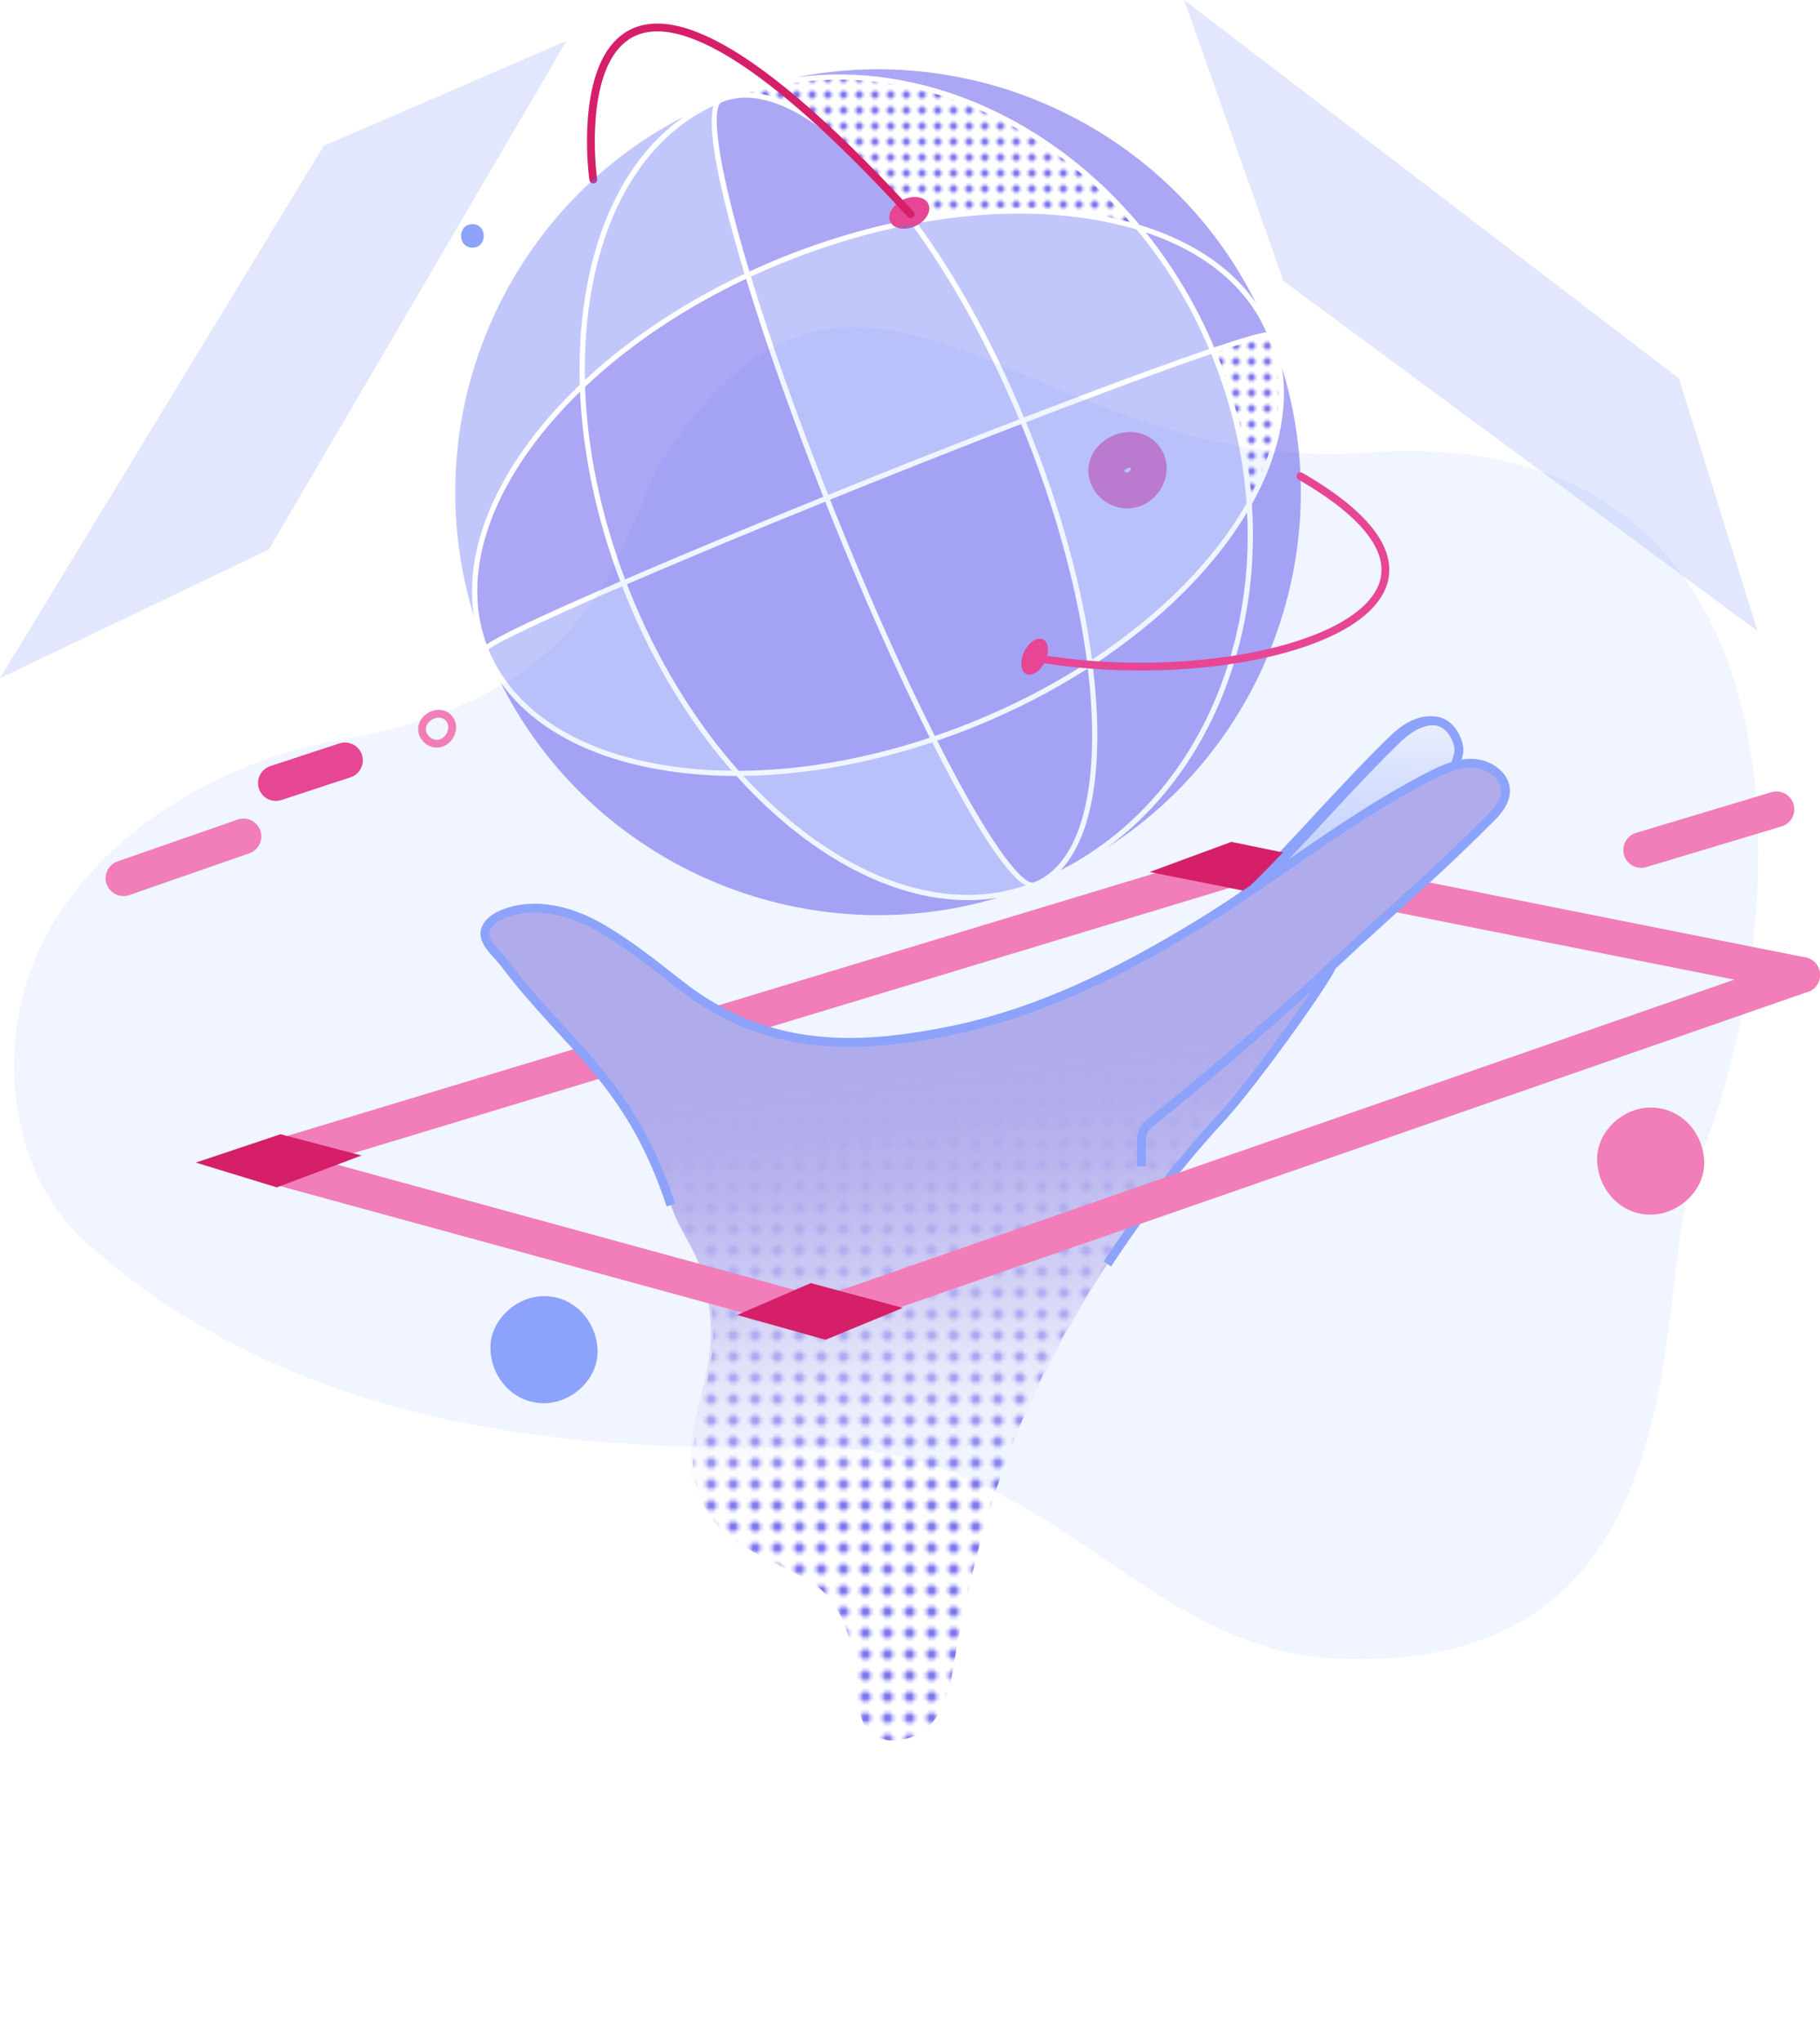 <?xml version="1.0" encoding="UTF-8"?>
<svg id="Layer_2" data-name="Layer 2" xmlns="http://www.w3.org/2000/svg" xmlns:xlink="http://www.w3.org/1999/xlink" viewBox="0 0 549.75 616.51">
  <defs>
    <style>
      .cls-1 {
        fill: #f0f5ff;
      }

      .cls-2 {
        fill: #5850ec;
        opacity: .5;
      }

      .cls-3 {
        fill: url(#linear-gradient-2);
      }

      .cls-4 {
        fill: url(#New_Pattern-2);
      }

      .cls-5, .cls-6, .cls-7, .cls-8, .cls-9, .cls-10, .cls-11 {
        fill: none;
      }

      .cls-5, .cls-7, .cls-8, .cls-9, .cls-10 {
        stroke-linecap: round;
        stroke-linejoin: round;
      }

      .cls-5, .cls-9 {
        stroke-width: 10.78px;
      }

      .cls-5, .cls-10 {
        stroke: #f17eb8;
      }

      .cls-12 {
        fill: url(#New_Pattern);
      }

      .cls-7 {
        stroke: #d61f69;
      }

      .cls-7, .cls-8, .cls-10 {
        stroke-width: 2.36px;
      }

      .cls-8, .cls-9 {
        stroke: #e74694;
      }

      .cls-13 {
        fill: #6875f5;
        opacity: .4;
      }

      .cls-14 {
        fill: #e74694;
      }

      .cls-15, .cls-16 {
        fill: #8da2fb;
      }

      .cls-16 {
        opacity: .25;
      }

      .cls-17 {
        fill: #d61f69;
      }

      .cls-18 {
        fill: #7c76ed;
      }

      .cls-19 {
        fill: url(#linear-gradient);
      }

      .cls-20 {
        clip-path: url(#clippath);
      }

      .cls-11 {
        stroke: #8da2fb;
        stroke-miterlimit: 10;
        stroke-width: 2.69px;
      }

      .cls-21 {
        fill: #f17eb8;
      }
    </style>
    <pattern id="New_Pattern" data-name="New Pattern" x="0" y="0" width="6" height="6" patternTransform="translate(1755.02 -637.4) scale(.79)" patternUnits="userSpaceOnUse" viewBox="0 0 6 6">
      <g>
        <rect class="cls-6" width="6" height="6"/>
        <path class="cls-18" d="M3,4.5h0c.83,0,1.5-.67,1.5-1.5h0c0-.83-.67-1.5-1.5-1.5h0c-.83,0-1.5.67-1.5,1.5h0c0,.83.67,1.5,1.5,1.5Z"/>
      </g>
    </pattern>
    <clipPath id="clippath">
      <path class="cls-6" d="M203.38,363.87c-12.24-37.45-31.4-48.01-50.05-72.77-2.8-3.72-7.85-7.3-5.52-11.32,1.07-1.85,3.06-3.04,5.1-3.85,9.32-3.73,20.21-.93,28.9,4.03,8.69,4.96,16.47,11.24,24.3,17.37,26.2,20.52,53.48,19.45,80.7,14.1,27.22-5.35,52.17-17.8,75.64-32.1,23.47-14.3,45.32-32.17,69.81-44.79,4.24-2.18,8.8-4.32,13.6-4.06,4.8.26,9.75,3.84,9.62,8.46-.09,3.14-2.26,5.85-4.53,8.11-19.53,19.44-27.41,25.49-48.45,45.13-3.34,7.49-23.65,35.23-32.35,44.71-48.06,52.37-70.57,99.34-81.73,163.9-1.19,6.9-2.33,14.22-6.99,19.58-4.66,5.36-14.25,7.41-19.05,2.16-2.82-3.08-3.14-7.54-3.39-11.64-.79-12.75-3.54-27.3-14.98-33.79-15.09-8.56-31.35-11.94-34.49-32.44-.9-5.84.77-14.75,2.22-20.33,3.93-15.02,5.12-22.95,1.67-37.99-1.94-8.45-7.32-14.22-10.01-22.47Z"/>
    </clipPath>
    <pattern id="New_Pattern-2" data-name="New Pattern" patternTransform="translate(4247.44 1568.45) scale(1.11 1.07)" xlink:href="#New_Pattern"/>
    <linearGradient id="linear-gradient" x1="405.41" y1="200.18" x2="401.3" y2="317.64" gradientUnits="userSpaceOnUse">
      <stop offset="0" stop-color="#fff"/>
      <stop offset=".04" stop-color="#f9fafe"/>
      <stop offset=".26" stop-color="#dbe3fd"/>
      <stop offset=".49" stop-color="#c5d3fc"/>
      <stop offset=".7" stop-color="#b8c9fc"/>
      <stop offset=".9" stop-color="#b4c6fc"/>
    </linearGradient>
    <linearGradient id="linear-gradient-2" x1="322.08" y1="446.48" x2="295.61" y2="217.09" gradientUnits="userSpaceOnUse">
      <stop offset="0" stop-color="#fff" stop-opacity="0"/>
      <stop offset=".03" stop-color="#f6f6fd" stop-opacity=".1"/>
      <stop offset=".11" stop-color="#e4e2f8" stop-opacity=".34"/>
      <stop offset=".19" stop-color="#d4d2f4" stop-opacity=".54"/>
      <stop offset=".26" stop-color="#c7c4f1" stop-opacity=".71"/>
      <stop offset=".34" stop-color="#bdb9ef" stop-opacity=".83"/>
      <stop offset=".41" stop-color="#b5b2ed" stop-opacity=".93"/>
      <stop offset=".48" stop-color="#b1adec" stop-opacity=".98"/>
      <stop offset=".55" stop-color="#b0acec"/>
    </linearGradient>
  </defs>
  <g id="Layer_1-2" data-name="Layer 1">
    <g>
      <path class="cls-2" d="M222.52,68.57c-7.09-26.31-6.96-36.74-4.47-37.73,11.71-4.7,27.67,3.03,44.91,21.74,3.85,4.17,7.64,8.77,11.36,13.75-12.44,2.44-25.1,6.18-37.59,11.18-3.53,1.42-6.99,2.92-10.37,4.48-1.41-4.67-2.7-9.17-3.85-13.42Z"/>
      <path class="cls-12" d="M226.33,27.96c40.38-11.97,84.94,4.31,115.17,39.18-3.89-1.06-7.98-1.94-12.29-2.61-16.4-2.56-34.53-2.02-53.17,1.47-3.9-5.26-7.89-10.11-11.92-14.49-13.76-14.95-26.84-23.02-37.79-23.56Z"/>
      <path class="cls-2" d="M240.72,23.3c55.62-10.94,112.82,16.47,138.62,68.1-7.44-10.67-19.45-18.69-35.1-23.47-27.03-32.28-66.07-49.51-103.52-44.63Z"/>
      <ellipse class="cls-14" cx="274.67" cy="64.3" rx="6.34" ry="4.39" transform="translate(-1.31 122.71) rotate(-25.13)"/>
      <path class="cls-7" d="M275.06,64.69c-105.55-115.17-97.26-19.8-95.84-10.48"/>
      <path class="cls-15" d="M142.7,74.78c4.56,0,4.57-7.09,0-7.09s-4.57,7.09,0,7.09h0Z"/>
      <g>
        <path class="cls-1" d="M251.78,437.19c64.71,2.02,94.31,60.35,150.41,63.52,115.93,6.54,95.71-113.8,110-147.75,32.22-76.51,37.26-226.59-99.92-216.28-99.17,7.45-151.53-88.63-210.48-.23-16.03,24.04-15.12,72.33-99.78,87.14-35.31,6.18-70.08,27.01-87.26,57.36-16.64,29.38-13.94,71.48,11.23,94.2,78.09,70.51,188.67,60.89,225.8,62.05Z"/>
        <path class="cls-5" d="M334.16,142.56c.24,2.87,2.89,5.35,5.87,5.55,5.64.38,9.39-6.93,5.18-10.81-3.99-3.68-11.49.1-11.06,5.26Z"/>
        <path class="cls-21" d="M498.6,366.77c8.46,0,16.56-7.44,16.17-16.17-.39-8.76-7.1-16.17-16.17-16.17-8.46,0-16.56,7.44-16.17,16.17s7.1,16.17,16.17,16.17h0Z"/>
        <path class="cls-6" d="M365.29,280c23.1-20.98,35.34-37.03,55.26-56.51,2.47-2.41,5.34-4.63,8.74-5.53,7.77-2.05,10.59,6.57,10.26,8.96-.62,4.61-4.13,9.96-6.67,13.91-4.55,7.05-6.64,11.88-12.24,18.19l-55.36,20.98Z"/>
        <path class="cls-11" d="M365.29,280c23.1-20.98,35.34-37.03,55.26-56.51,2.47-2.41,5.34-4.63,8.74-5.53,7.77-2.05,10.59,6.57,10.26,8.96-.62,4.61-4.13,9.96-6.67,13.91-4.55,7.05-6.64,11.88-12.24,18.19l-55.36,20.98Z"/>
        <path class="cls-6" d="M201.52,363.89c-12.24-37.45-31.4-48.01-50.05-72.77-2.8-3.72-7.85-7.3-5.52-11.32,1.07-1.85,3.06-3.04,5.1-3.85,9.32-3.73,20.21-.93,28.9,4.03,8.69,4.96,16.47,11.24,24.3,17.37,26.2,20.52,53.48,19.45,80.7,14.1,27.22-5.35,52.17-17.8,75.64-32.1,23.47-14.3,45.32-32.17,69.81-44.79,4.24-2.18,8.8-4.32,13.6-4.06,4.8.26,9.75,3.84,9.62,8.46-.09,3.14-2.26,5.85-4.53,8.11-19.53,19.44-27.41,25.49-48.45,45.13-3.34,7.49-23.65,35.23-32.35,44.71-44.4,48.39-71.25,103.33-81.73,163.9-1.19,6.9-2.33,14.22-6.99,19.58-4.66,5.36-14.25,7.41-19.05,2.16-2.82-3.08-3.14-7.54-3.39-11.64-.79-12.75-3.54-27.3-14.98-33.79-15.09-8.56-31.35-11.94-34.49-32.44-.9-5.84.77-14.75,2.22-20.33,3.93-15.02,5.12-22.95,1.67-37.99-1.94-8.45-7.32-14.22-10.01-22.47Z"/>
        <path class="cls-11" d="M401.19,291.66c-12.93,12.42-41.07,36.49-55.16,47.63-1.46,1.16-2.32,2.88-2.32,4.71v8.14"/>
        <polyline class="cls-5" points="78.93 351 376.48 260.95 544.36 294.4"/>
        <polygon class="cls-17" points="400.63 260.1 377.57 269.33 347.24 263.31 371.95 254.21 400.63 260.1"/>
        <g class="cls-20">
          <polygon class="cls-4" points="472.36 199.99 438.96 616.51 15.75 543.8 62.98 216.63 472.36 199.99"/>
        </g>
        <path class="cls-19" d="M366.41,280c23.1-20.98,35.34-37.03,55.26-56.51,2.47-2.41,5.34-4.63,8.74-5.53,7.77-2.05,10.59,6.57,10.26,8.96-.62,4.61-4.13,9.96-6.67,13.91-4.55,7.05-6.64,11.88-12.24,18.19l-55.36,20.98Z"/>
        <path class="cls-11" d="M366.41,280c23.1-20.98,35.34-37.03,55.26-56.51,2.47-2.41,5.34-4.63,8.74-5.53,7.77-2.05,10.59,6.57,10.26,8.96-.62,4.61-4.13,9.96-6.67,13.91-4.55,7.05-6.64,11.88-12.24,18.19l-55.36,20.98Z"/>
        <path class="cls-3" d="M202.64,363.89c-12.24-37.45-31.4-48.01-50.05-72.77-2.8-3.72-7.85-7.3-5.52-11.32,1.07-1.85,3.06-3.04,5.1-3.85,9.32-3.73,20.21-.93,28.9,4.03,8.69,4.96,16.47,11.24,24.3,17.37,26.2,20.52,53.48,19.45,80.7,14.1,27.22-5.35,52.17-17.8,75.64-32.1,23.47-14.3,45.32-32.17,69.81-44.79,4.24-2.18,8.8-4.32,13.6-4.06,4.8.26,9.75,3.84,9.62,8.46-.09,3.14-2.26,5.85-4.53,8.11-19.53,19.44-27.41,25.49-48.45,45.13-3.34,7.49-23.65,35.23-32.35,44.71-44.4,48.39-71.25,103.33-81.73,163.9-1.19,6.9-2.33,14.22-6.99,19.58-4.66,5.36-14.25,7.41-19.05,2.16-2.82-3.08-3.14-7.54-3.39-11.64-.79-12.75-3.54-27.3-14.98-33.79-15.09-8.56-31.35-11.94-34.49-32.44-.9-5.84.77-14.75,2.22-20.33,3.93-15.02,5.12-22.95,1.67-37.99-1.94-8.45-7.32-14.22-10.01-22.47Z"/>
        <path class="cls-11" d="M202.64,363.89c-12.24-37.45-31.4-48.01-50.05-72.77-2.8-3.72-7.85-7.3-5.52-11.32,1.07-1.85,3.06-3.04,5.1-3.85,9.32-3.73,20.21-.93,28.9,4.03,8.69,4.96,16.47,11.24,24.3,17.37,26.2,20.52,53.48,19.45,80.7,14.1,27.22-5.35,52.17-17.8,75.64-32.1,23.47-14.3,45.32-32.17,69.81-44.79,4.24-2.18,8.8-4.32,13.6-4.06,4.8.26,9.75,3.84,9.62,8.46-.09,3.14-2.26,5.85-4.53,8.11-19.53,19.44-26.85,24.96-47.89,44.59-2.22,5.35-24.2,35.77-32.9,45.25-13.18,14.36-24.81,29.3-34.92,44.78"/>
        <path class="cls-11" d="M402.3,291.66c-12.93,12.42-41.07,36.49-55.16,47.63-1.46,1.16-2.32,2.88-2.32,4.71v8.14"/>
        <path class="cls-9" d="M83.33,236.46c12.06-4.01,20.87-6.86,20.87-6.86"/>
        <path class="cls-5" d="M495.73,256.66c13.62-4.09,27.25-8.19,40.87-12.28"/>
        <path class="cls-5" d="M37.29,265.19c12.09-4.21,24.17-8.42,36.26-12.62"/>
        <polyline class="cls-5" points="544.36 294.4 248.14 397.31 78.93 351"/>
        <polygon class="cls-17" points="272.71 394.93 249.35 404.56 222.66 397.07 244.91 387.44 272.71 394.93"/>
        <polygon class="cls-17" points="109.2 348.91 83.62 358.54 59.15 351.05 84.73 342.49 109.2 348.91"/>
        <path class="cls-15" d="M164.32,423.72c8.46,0,16.56-7.44,16.17-16.17s-7.1-16.17-16.17-16.17c-8.46,0-16.56,7.44-16.17,16.17.39,8.76,7.1,16.17,16.17,16.17h0Z"/>
        <polygon class="cls-16" points="507.16 114.3 530.89 190.55 387.71 84.87 357.67 0 507.16 114.3"/>
        <polygon class="cls-16" points="97.81 44.03 171.12 12.35 81.2 165.93 0 204.79 97.81 44.03"/>
        <path class="cls-10" d="M127.48,220.47c.17,2.11,2.05,3.94,4.16,4.09,4,.28,6.66-5.1,3.67-7.96-2.83-2.71-8.14.07-7.83,3.87Z"/>
        <path class="cls-2" d="M180.01,178.77c-22.82,9.99-30.53,14.01-33.02,15.87-8.66-23.45,3.06-51.91,28.22-76.36.8,18.59,4.91,38.12,12.16,57.29-2.53,1.09-5,2.17-7.36,3.2Z"/>
        <path class="cls-13" d="M143.16,186.12c-18.22-59.05,8.76-122.87,63.62-151.02-14.75,10.17-25.03,27.84-29.42,50.99-1.81,9.57-2.55,19.69-2.23,30.11-23.1,22.07-35.42,47.55-31.97,69.91Z"/>
        <path class="cls-13" d="M215.53,31.93c-2.12,6.9,1.95,26.26,9.37,50.74-18.8,8.86-35.15,19.93-48.23,32.09-.2-9.82.53-19.35,2.24-28.37,5.06-26.65,18.02-45.86,36.62-54.46Z"/>
        <path class="cls-13" d="M275.36,67.73c12.02,16.35,23.21,36.59,32.49,58.89-13.98,5.38-29.01,11.29-44.45,17.47-4.47,1.79-8.88,3.57-13.24,5.34-9.35-23.65-17.4-46.4-23.34-65.91,3.43-1.58,6.93-3.1,10.51-4.53,12.64-5.07,25.45-8.83,38.03-11.25Z"/>
        <path class="cls-13" d="M309.77,267.37c-19.4,6.6-42.02,1.65-64.07-14.15-7.45-5.34-14.53-11.7-21.15-18.93,18.21-.24,37.66-3.67,57.01-10.13,2.25,4.44,4.46,8.66,6.61,12.61,9.64,17.72,16.87,27.96,21.59,30.59Z"/>
        <path class="cls-2" d="M282.37,222.24c-9.75-19.36-20.3-43.05-30.42-68.31-.41-1.02-.8-2.04-1.21-3.06,4.31-1.74,8.72-3.52,13.25-5.33,16.15-6.46,31.05-12.32,44.47-17.5.39.93.76,1.87,1.13,2.81,9.59,23.95,16.05,47.89,18.8,69.27-10.66,6.86-22.49,13.02-35.29,18.14-3.56,1.43-7.14,2.75-10.73,3.97Z"/>
        <path class="cls-2" d="M312.37,266.42c-2.5,1.02-9.79-6.47-22.81-30.4-2.1-3.87-4.27-8.01-6.48-12.37,3.54-1.21,7.08-2.51,10.6-3.92,12.63-5.06,24.34-11.12,34.91-17.88.74,6.18,1.18,12.15,1.28,17.83.43,25.45-5.78,42.05-17.5,46.73Z"/>
        <path class="cls-13" d="M309.31,126.05c-9.2-22.14-20.3-42.29-32.23-58.64,18.19-3.33,35.87-3.83,51.89-1.33,5.08.8,9.87,1.88,14.36,3.22,8.75,10.51,16.21,22.63,21.92,36.1-4.63,1.58-10.4,3.62-17.57,6.23-11.23,4.08-24.24,8.97-38.37,14.41Z"/>
        <path class="cls-13" d="M329.85,199.18c-2.82-21.33-9.28-45.11-18.8-68.9-.37-.93-.75-1.85-1.13-2.78,24.06-9.26,43.2-16.29,55.93-20.63.17.43.35.84.52,1.26,5.74,14.34,9.13,29.14,10.17,43.85-9.56,16.89-25.74,33.43-46.69,47.21Z"/>
        <path class="cls-2" d="M320.35,262.78c7.56-7.94,11.44-22.82,11.1-43.13-.1-5.96-.58-12.23-1.39-18.74,20.61-13.45,36.73-29.6,46.64-46.2.84,16.68-1.35,33.17-6.63,48.63-9.17,26.85-26.67,47.66-49.72,59.45Z"/>
        <path class="cls-2" d="M382.53,100.34c-2.04.24-6.36,1.38-15.78,4.56-5.44-12.86-12.46-24.5-20.66-34.72,17.81,5.95,30.47,16.35,36.44,30.17Z"/>
        <path class="cls-12" d="M367.35,106.35c8.85-2.99,14.3-4.57,15.78-4.56,5.72,14.62,3.41,31.23-5.21,47.64-1.24-14.07-4.59-28.2-10.08-41.9-.16-.39-.32-.79-.49-1.18Z"/>
        <path class="cls-2" d="M334.47,255.9c16.82-12.41,29.66-30.29,37.1-52.06,5.6-16.38,7.77-33.92,6.57-51.61,7.75-13.89,11.13-28.02,9.13-41.08,16.97,55.03-5.3,114.18-52.8,144.76Z"/>
        <path class="cls-2" d="M292.3,271.81c3.05,0,6.06-.24,9.02-.71-59.09,17.5-122.64-10.01-150.24-65.26,9.67,13.87,27.06,23.28,50.13,26.88,6.81,1.06,13.93,1.59,21.25,1.6,6.95,7.74,14.45,14.53,22.33,20.18,15.97,11.44,32.27,17.3,47.51,17.3Z"/>
        <ellipse class="cls-14" cx="312.5" cy="198.28" rx="5.81" ry="3.48" transform="translate(-2.01 393.35) rotate(-64.2)"/>
        <path class="cls-2" d="M225.36,84.19c6.12,19.97,14.39,43.2,23.33,65.82-22.11,8.95-42.74,17.54-59.87,24.93-7.35-19.46-11.45-39.3-12.1-58.12,13.08-12.36,29.59-23.64,48.64-32.64Z"/>
        <path class="cls-8" d="M312.89,198.67c66.21,11.37,148.06-15.59,79.93-54.86"/>
        <path class="cls-2" d="M190.25,178.64c-.3-.74-.58-1.49-.87-2.23,16.1-6.94,36.35-15.4,59.89-24.93.41,1.02.81,2.03,1.21,3.04,10.1,25.22,20.64,48.86,30.38,68.23-19.62,6.53-39.33,9.92-57.71,10-13.32-14.97-24.63-33.46-32.9-54.11Z"/>
        <path class="cls-13" d="M147.55,196.12c1.88-1.81,16.34-8.69,40.37-19.09.28.73.57,1.47.86,2.2,8.15,20.33,19.22,38.6,32.26,53.5-6.75-.06-13.31-.58-19.61-1.56-27.26-4.26-46.37-16.71-53.89-35.06Z"/>
      </g>
    </g>
  </g>
</svg>